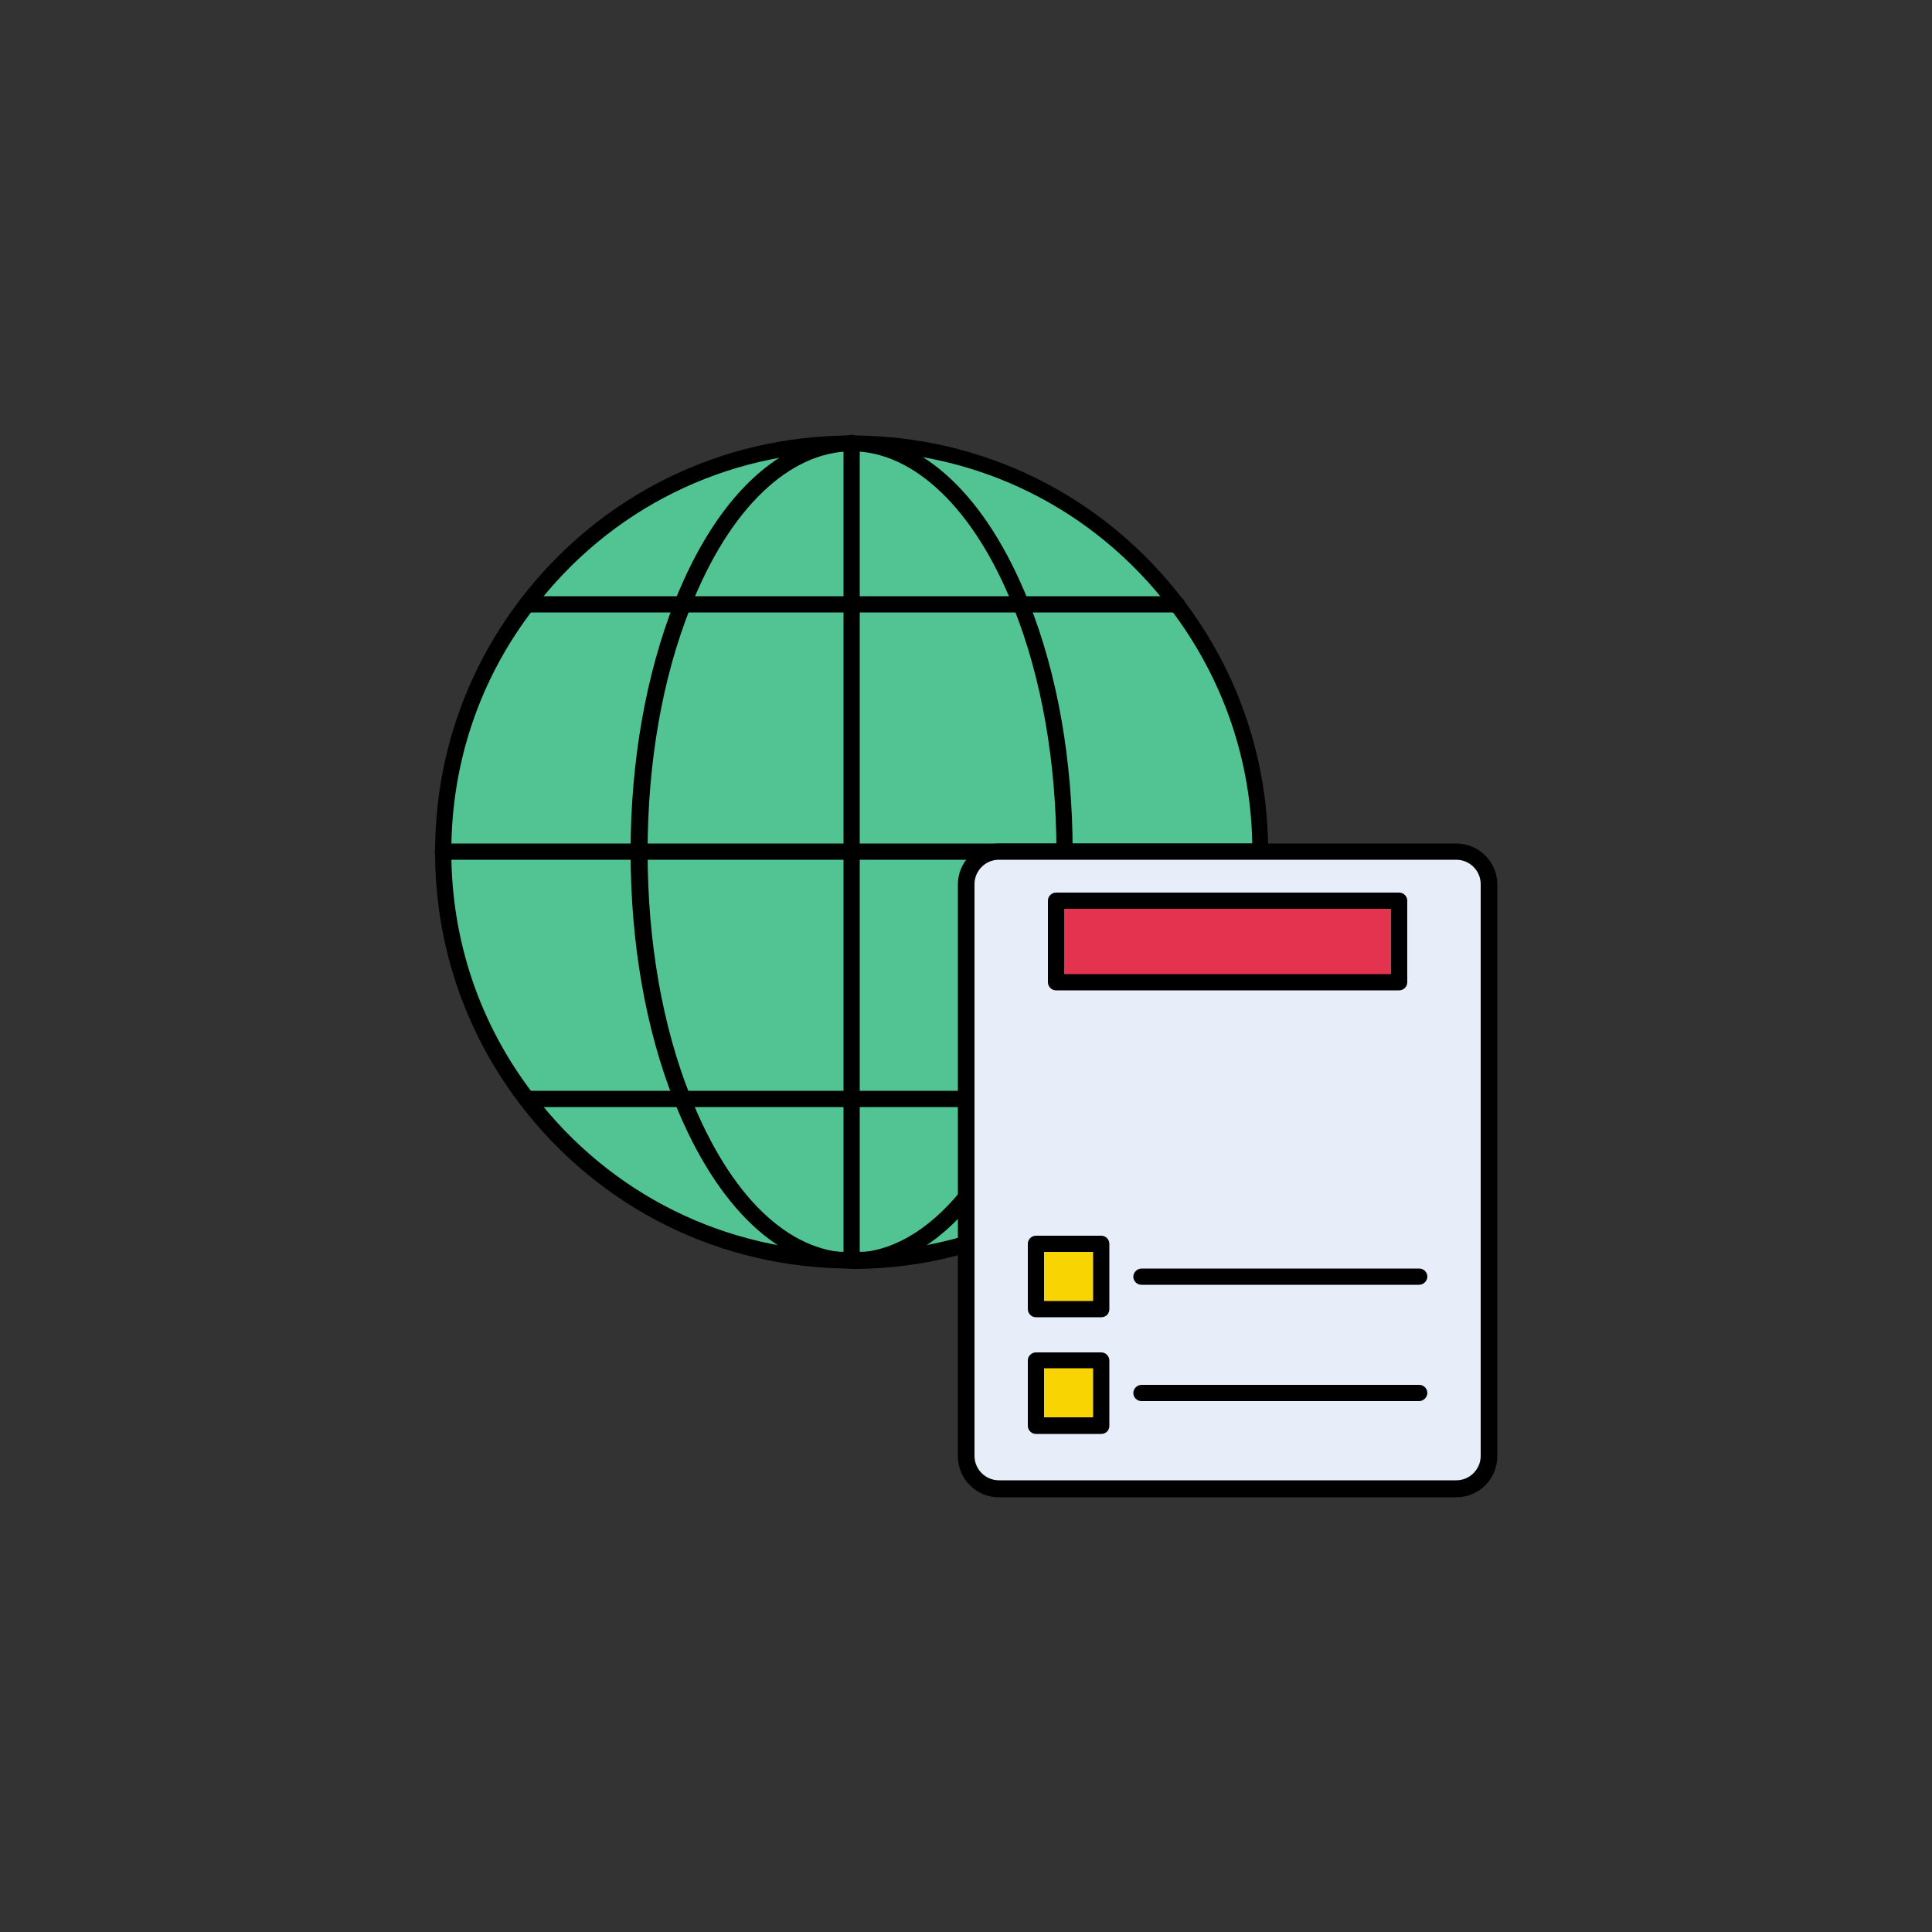<?xml version="1.0" encoding="UTF-8"?><svg id="Layer_1" xmlns="http://www.w3.org/2000/svg" viewBox="0 0 50 50"><rect x="0" y="0" width="50" height="50" fill="#333333" stroke="none"/><defs><style>.cls-1{fill:#e3334f;}.cls-2{fill:#f9d403;}.cls-3{fill:#52c392;}.cls-4{fill:#e7eef9;}</style></defs><path class="cls-3" d="M30.45,15.64c-1.93-2.54-4.98-4.17-8.41-4.17s-6.48,1.63-8.41,4.17c-1.36,1.78-2.16,4-2.16,6.4s.81,4.63,2.16,6.4c1.93,2.54,4.98,4.17,8.41,4.17,1.03,0,2.02-.15,2.96-.42l7.61-10.15c0-2.41-.81-4.63-2.16-6.4h0Z"/><path d="M22.04,32.83c-3.39,0-6.52-1.55-8.58-4.25-1.44-1.89-2.2-4.15-2.2-6.53s.76-4.64,2.2-6.53c2.06-2.7,5.19-4.25,8.58-4.25s6.52,1.55,8.58,4.25c1.44,1.89,2.2,4.15,2.2,6.53,0,.05-.01.09-.04.13l-7.61,10.15s-.07.06-.11.08c-.97.29-1.99.43-3.02.43h0ZM22.04,11.68c-3.26,0-6.27,1.49-8.24,4.09-1.39,1.81-2.12,3.98-2.12,6.27s.73,4.46,2.12,6.27c1.98,2.6,4.98,4.09,8.25,4.09.97,0,1.92-.13,2.83-.39l7.53-10.04c-.01-2.26-.75-4.41-2.12-6.21-1.98-2.6-4.98-4.09-8.25-4.09h0Z"/><path d="M31.75,30.65c-.21,0-.41-.04-.61-.11-.97-.34-1.49-1.41-1.15-2.39.16-.48.5-.86.95-1.08.45-.22.95-.25,1.42-.08.97.34,1.49,1.41,1.15,2.39-.16.48-.5.86-.95,1.08-.26.12-.53.19-.81.19h0ZM31.75,27.32c-.21,0-.43.05-.62.14-.35.17-.61.47-.74.83-.26.76.14,1.59.89,1.85.36.13.75.1,1.1-.06.35-.17.61-.47.74-.83.26-.76-.14-1.59-.89-1.85-.15-.05-.32-.08-.47-.08h0Z"/><path d="M32.3,27.41s-.05,0-.07-.01c-.11-.04-.17-.16-.13-.27l.2-.57c.04-.11.16-.17.27-.13.11.04.17.16.13.27l-.2.57c-.03.09-.11.14-.2.14h0Z"/><path d="M31.02,27.49c-.08,0-.15-.04-.19-.12l-.27-.54c-.05-.11,0-.23.1-.28.1-.05.23,0,.28.1l.27.54c.05.11,0,.23-.1.28-.03.01-.06.02-.09.02h0Z"/><path d="M30.18,28.47s-.04,0-.07-.01l-.57-.19c-.11-.04-.17-.16-.14-.27s.16-.17.27-.14l.57.19c.11.04.17.16.14.27-.03.09-.11.15-.2.15h0Z"/><path d="M29.76,30.04c-.08,0-.15-.04-.19-.11-.05-.1-.01-.23.09-.29l.53-.28c.1-.05.23-.01.29.09s.01.23-.09.29l-.53.28s-.07.02-.1.02Z"/><path d="M31.11,31.16s-.04,0-.06,0c-.11-.03-.18-.15-.14-.26l.17-.58c.03-.11.15-.18.26-.14s.18.15.14.26l-.17.58c-.03.09-.11.15-.2.15Z"/><path d="M32.85,30.97c-.07,0-.15-.04-.19-.11l-.29-.53c-.06-.1-.02-.23.08-.29s.23-.02.29.08l.29.53c.06.1.02.23-.08.29-.03.02-.07.03-.1.03Z"/><path d="M33.93,29.59s-.04,0-.06,0l-.58-.16c-.11-.03-.18-.15-.15-.26.03-.11.15-.18.26-.15l.58.16c.11.03.18.15.15.26-.03.1-.11.16-.2.16h0Z"/><path d="M33.18,28.14c-.07,0-.14-.04-.18-.1-.06-.1-.03-.23.08-.29l.52-.3c.1-.06.23-.03.29.08s.03.23-.08.29l-.52.3s-.07.03-.11.03Z"/><path d="M22.04,32.83c-.12,0-.21-.1-.21-.21V11.46c0-.12.1-.21.21-.21s.21.1.21.21v21.15c0,.12-.1.21-.21.21Z"/><path d="M30.45,15.85H13.63c-.12,0-.21-.1-.21-.21s.1-.21.21-.21h16.83c.12,0,.21.1.21.21s-.09.21-.21.21Z"/><path d="M32.61,22.25H11.46c-.12,0-.21-.1-.21-.21s.1-.21.21-.21h21.15c.12,0,.21.1.21.21s-.1.21-.21.21Z"/><path d="M25,28.65h-11.37c-.12,0-.21-.1-.21-.21s.1-.21.21-.21h11.37c.12,0,.21.1.21.21s-.1.21-.21.21Z"/><path d="M22.04,32.83c-1.83,0-3.49-1.57-4.58-4.3-.75-1.88-1.14-4.12-1.14-6.48s.4-4.6,1.14-6.48c1.08-2.73,2.75-4.3,4.58-4.3s3.49,1.57,4.58,4.3c.75,1.88,1.14,4.12,1.14,6.48,0,.12-.1.21-.21.21s-.21-.1-.21-.21c0-2.31-.38-4.5-1.11-6.33-1-2.53-2.57-4.04-4.18-4.04s-3.17,1.47-4.18,4.04c-.73,1.83-1.11,4.02-1.11,6.33s.38,4.5,1.11,6.33c1.02,2.57,2.54,4.04,4.18,4.04.99,0,1.95-.55,2.8-1.58.07-.09.21-.1.3-.03s.1.21.03.3c-.92,1.13-2,1.73-3.12,1.73h0Z"/><path class="cls-4" d="M37.69,38.54h-11.84c-.47,0-.85-.38-.85-.85v-14.8c0-.47.38-.85.85-.85h11.84c.47,0,.85.38.85.85v14.8c0,.47-.38.85-.85.85Z"/><path d="M37.69,38.75h-11.84c-.58,0-1.06-.47-1.06-1.06v-14.8c0-.58.47-1.06,1.06-1.06h11.84c.58,0,1.06.47,1.06,1.06v14.8c0,.58-.47,1.06-1.06,1.06ZM25.85,22.25c-.35,0-.63.29-.63.63v14.8c0,.35.29.63.63.63h11.84c.35,0,.63-.29.63-.63v-14.8c0-.35-.29-.63-.63-.63h-11.84Z"/><path class="cls-1" d="M27.33,23.31h8.88v2.11h-8.88v-2.11Z"/><path d="M36.21,25.63h-8.88c-.12,0-.21-.1-.21-.21v-2.11c0-.12.1-.21.21-.21h8.88c.12,0,.21.1.21.21v2.11c0,.12-.1.21-.21.21ZM27.54,25.21h8.46v-1.69h-8.46v1.69Z"/><path class="cls-2" d="M26.81,32.19h1.69v1.69h-1.69v-1.69Z"/><path d="M28.5,34.09h-1.69c-.12,0-.21-.1-.21-.21v-1.69c0-.12.1-.21.21-.21h1.69c.12,0,.21.1.21.21v1.69c0,.12-.09.21-.21.21ZM27.02,33.67h1.27v-1.27h-1.27v1.27Z"/><path d="M36.73,33.25h-7.19c-.12,0-.21-.1-.21-.21s.1-.21.21-.21h7.19c.12,0,.21.1.21.21s-.1.21-.21.21Z"/><path class="cls-2" d="M26.81,35.2h1.69v1.69h-1.69v-1.69Z"/><path d="M28.5,37.11h-1.69c-.12,0-.21-.1-.21-.21v-1.69c0-.12.1-.21.21-.21h1.69c.12,0,.21.1.21.21v1.69c0,.12-.09.21-.21.21ZM27.02,36.68h1.27v-1.27h-1.27v1.27Z"/><path d="M36.73,36.26h-7.19c-.12,0-.21-.1-.21-.21s.1-.21.21-.21h7.19c.12,0,.21.1.21.21s-.1.21-.21.21Z"/></svg>